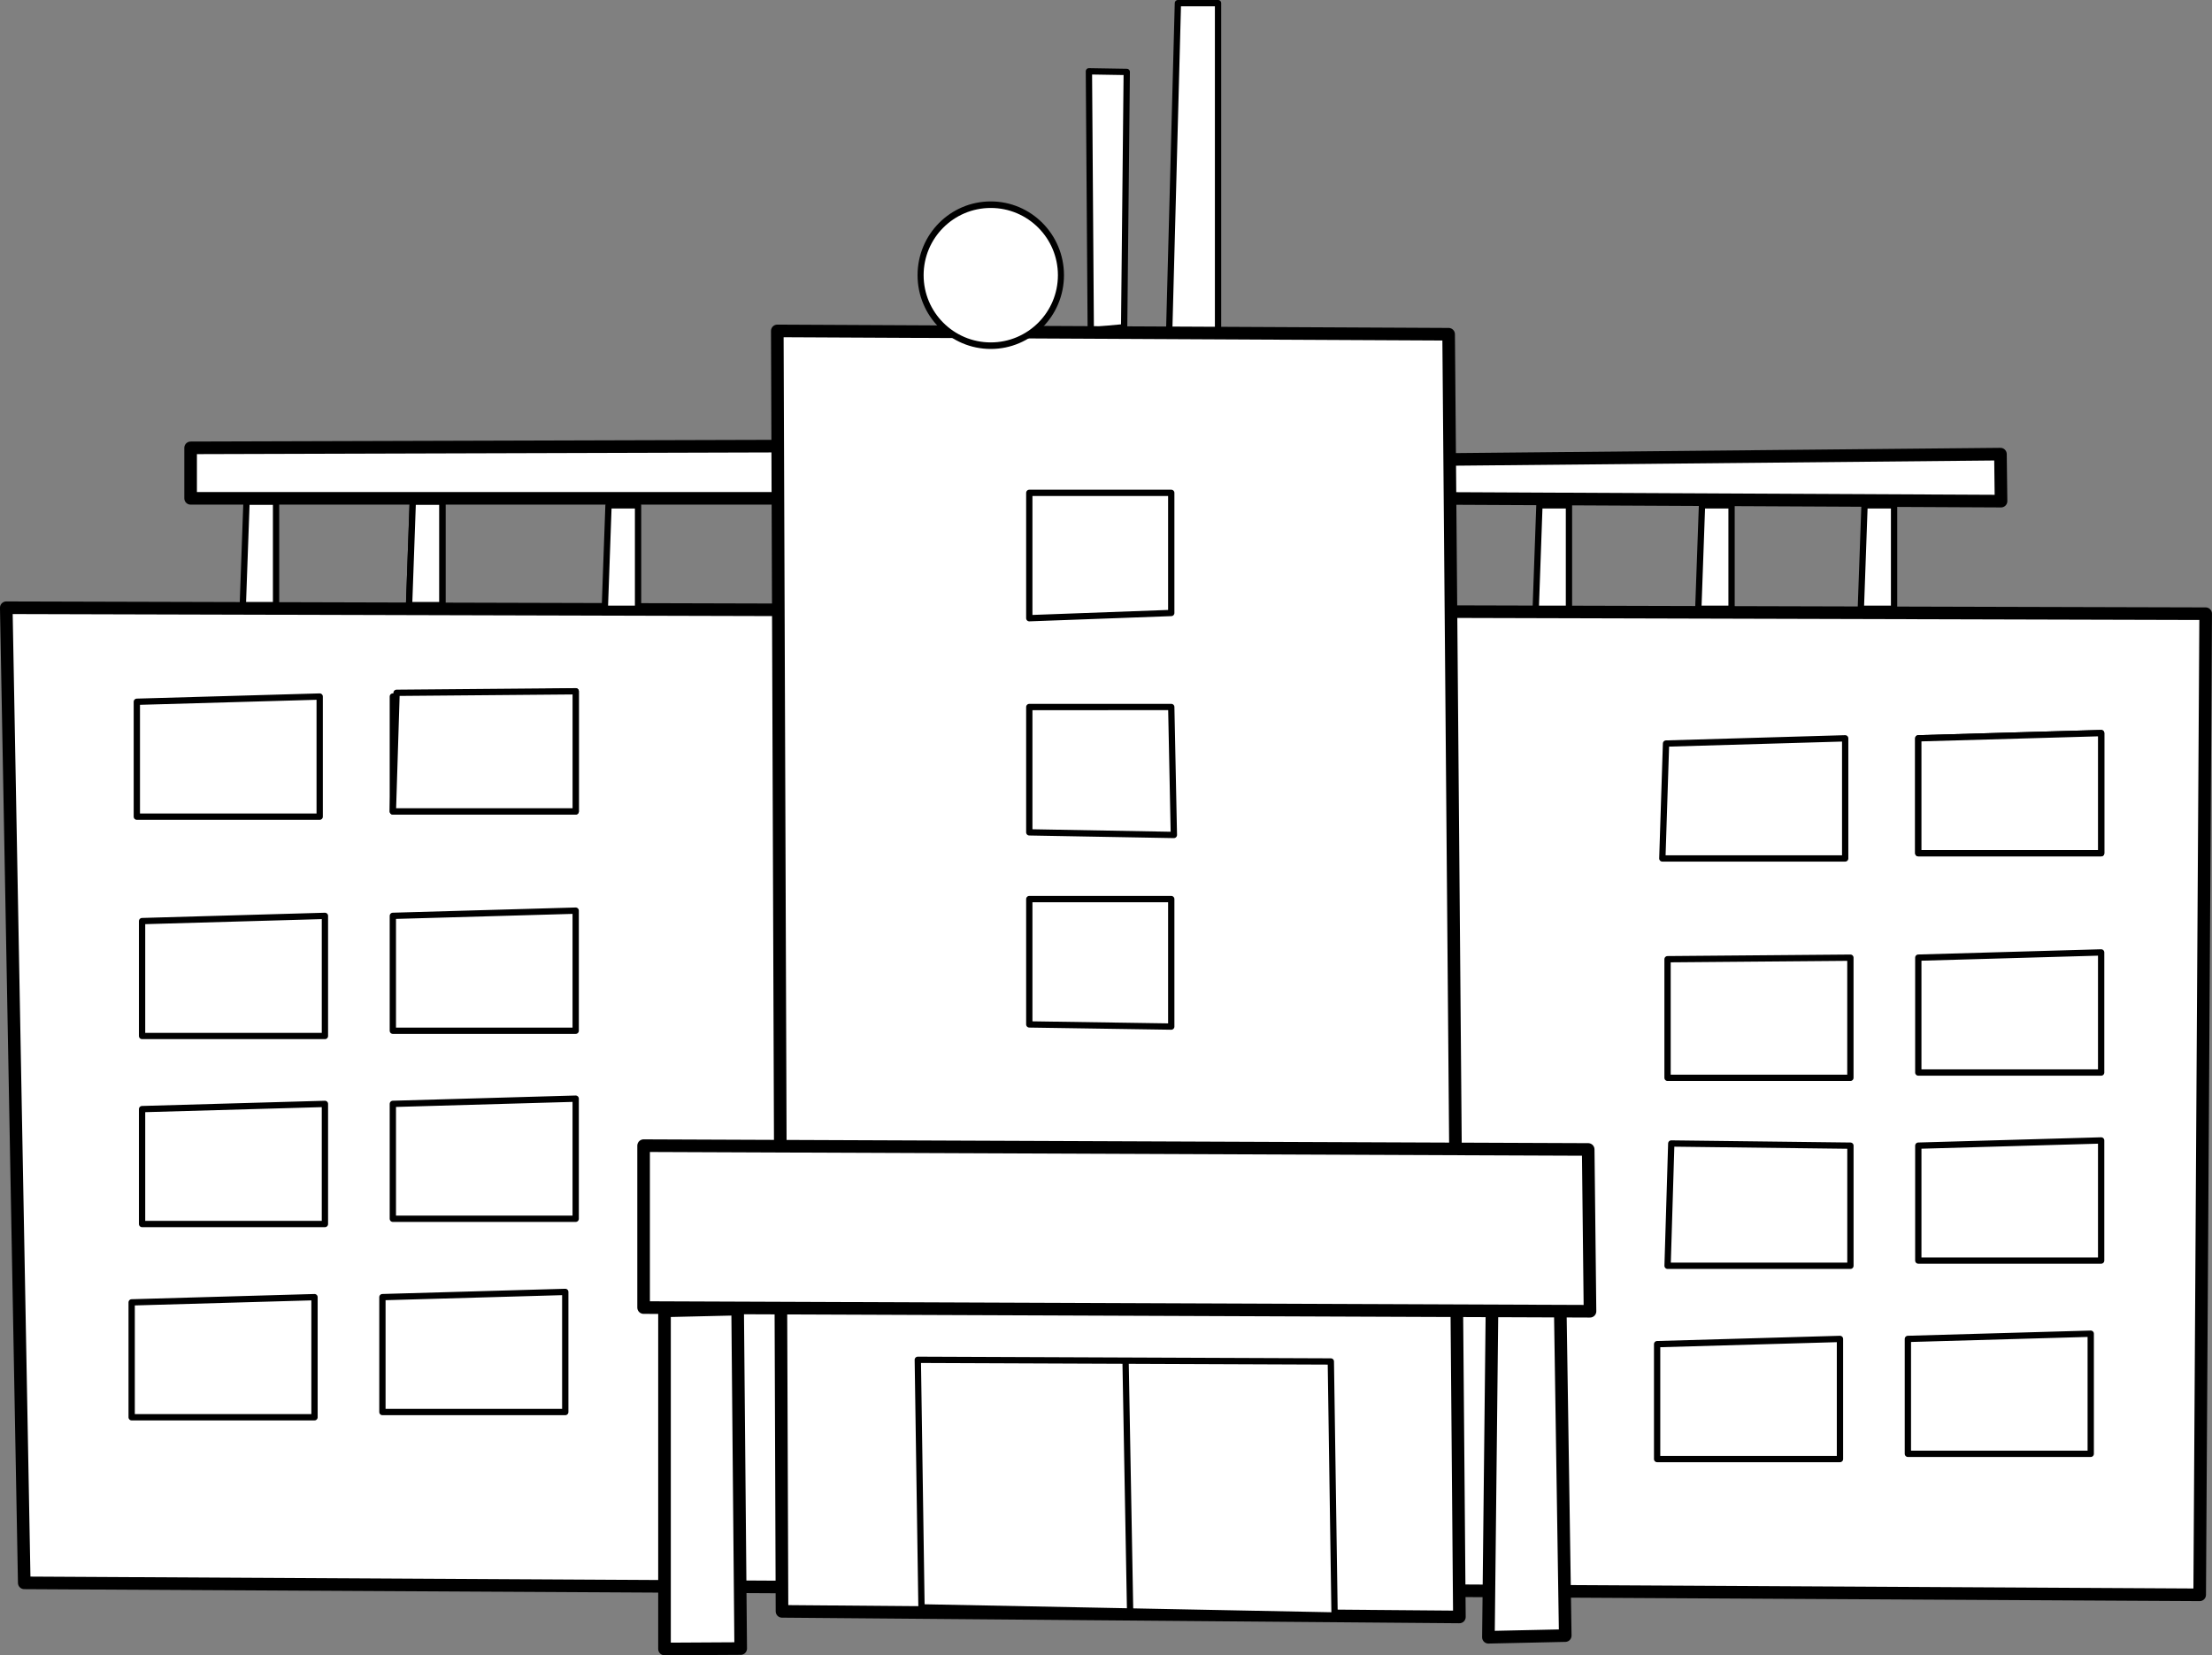 <svg xmlns="http://www.w3.org/2000/svg" viewBox="0 0 351.11 262.81"><rect x="0" y="0" width="351.11" height="262.81" fill="#808080" stroke="none"/><g stroke-linejoin="round" stroke="#000" stroke-linecap="round" fill="#fff"><path d="M.996 96.492L3.85 251.316l345.305 1.9.95-155.776zM226.548 72.982l.875 6.146 90.2.439-.093-7.463zM30.257 71.105v8.016h95.566l-.824-8.293z" stroke-width="2"/><path d="M172.843 11.323l.293 41.118 5.299-.486.414-40.532zM186.968.498l-1.416 53.358 7.787-.587V.498z" stroke-width="1"/><path d="M123.38 52.54l.747 203.302 107.522.888-1.709-203.662zM105.476 208.128v53.687l12.095-.07-.486-53.89zM236.842 206.174l-.586 53.78 12.195-.265-.83-54.422z" stroke-width="2"/><path d="M102.159 181.9v25.707l150.222.586-.287-25.69z" stroke-width="2"/><path d="M145.682 215.902l.586 39.307 65.57 1.284-.595-40.326zM178.671 216.63l.713 39.276M163.38 78.253v19.902l22.532-.83V78.253z" stroke-width="1"/><path d="M504.07 482.99c0 7.213-6.28 13.061-14.029 13.061-7.748 0-14.029-5.848-14.029-13.061s6.28-13.061 14.029-13.061c7.748 0 14.029 5.848 14.029 13.061z" transform="matrix(.794 0 0 .857 -231.829 -370.23)" stroke-width="1.212"/><path d="M264.449 118.056l-.587 18.243h29.023v-19.072zM304.492 117.225v18.243h29.023v-19.072z" stroke-width="1"/><path d="M304.492 117.225v18.243h29.023v-19.072zM264.689 152.297v18.83h29.023v-19.073zM304.492 152.048v18.243h29.023V151.22zM265.28 181.558l-.586 19.416h29.023v-19.072zM304.492 181.9v18.244h29.023v-19.072zM263.035 213.416v18.243h29.022v-19.072zM302.838 212.585v18.243h29.023v-19.072zM21.72 111.422v18.243h29.024v-19.072zM62.356 110.59v18.244h29.022v-19.072z" stroke-width="1"/><path d="M62.947 110l-.586 18.829h29.022v-19.072zM22.552 146.246v18.243h29.023v-19.072zM62.356 145.414v18.244h29.022v-19.072zM22.552 176.098v18.243h29.023V175.27zM62.356 175.267v18.243h29.022v-19.072zM20.898 206.782v18.243h29.023v-19.072zM60.701 205.95v18.244h29.023v-19.072zM39.128 79.659l-.586 16.417h5.277V79.66zM65.518 79.659l-.586 16.417h5.277V79.66z" stroke-width="1"/><path d="M65.518 79.659l-.586 16.417h5.277V79.66zM96.588 80.241L96 96.66h5.278V80.24zM244.35 80.241l-.586 16.418h5.277V80.24zM270.157 80.241l-.586 16.418h5.277V80.24zM295.955 80.241l-.586 16.418h5.277V80.24zM163.38 112.254v19.901l22.947.415-.415-20.317zM163.38 142.749v19.902l22.532.343v-20.245z" stroke-width="1"/></g></svg>
